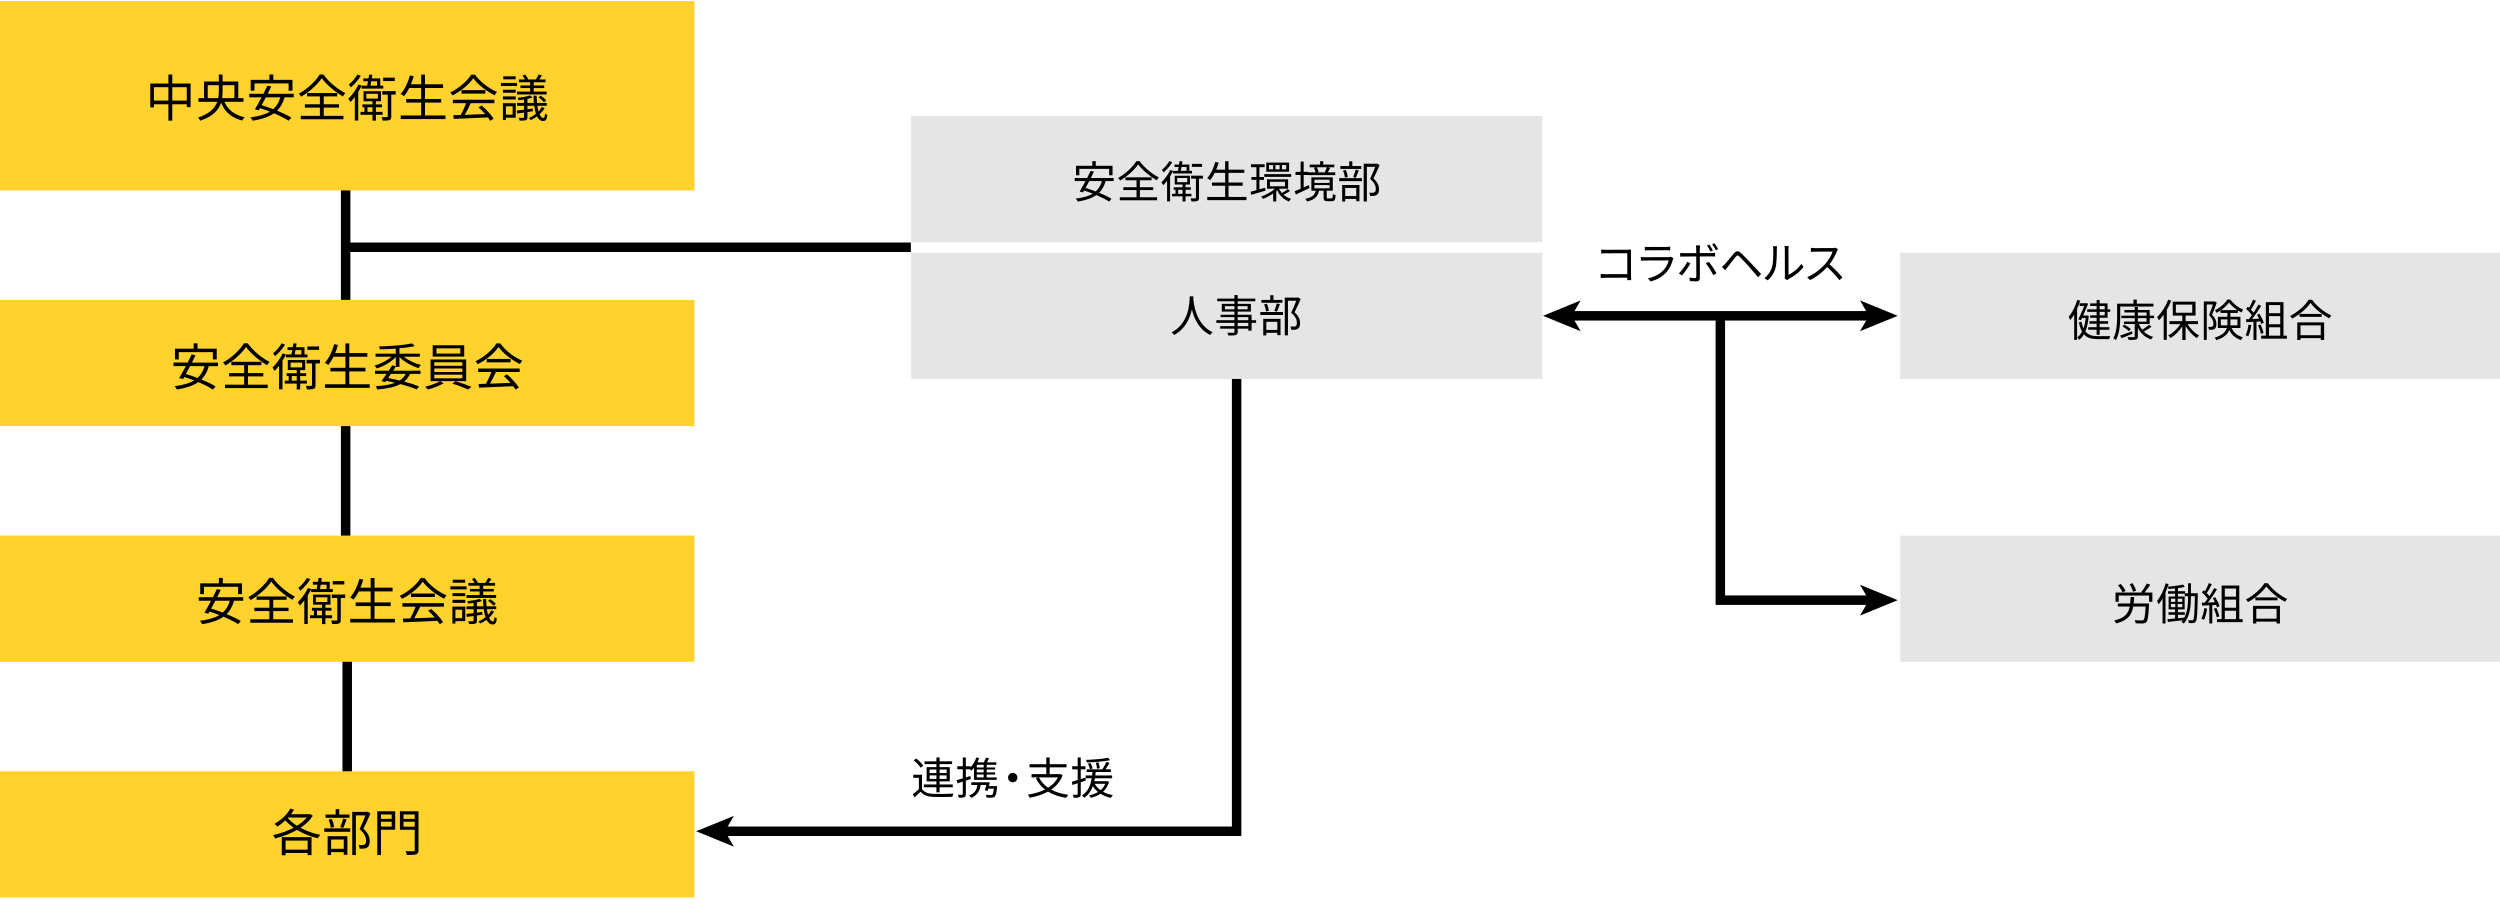 <?xml version="1.0" encoding="utf-8"?>
<!-- Generator: Adobe Illustrator 25.4.1, SVG Export Plug-In . SVG Version: 6.00 Build 0)  -->
<svg version="1.1" xmlns="http://www.w3.org/2000/svg" xmlns:xlink="http://www.w3.org/1999/xlink" x="0px" y="0px" width="792px"
	 height="285.25px" viewBox="0 0 792 285.25" enable-background="new 0 0 792 285.25" xml:space="preserve">
<g id="テックさん">
</g>
<g id="主要素">
	<line fill="none" stroke="#000000" stroke-width="3" stroke-miterlimit="10" x1="109.5" y1="59.542" x2="109.5" y2="97.635"/>
	<line fill="none" stroke="#000000" stroke-width="3" stroke-miterlimit="10" x1="109.5" y1="134.875" x2="109.5" y2="171.835"/>
	<line fill="none" stroke="#000000" stroke-width="3" stroke-miterlimit="10" x1="110" y1="208.542" x2="110" y2="245.501"/>
	<line fill="none" stroke="#000000" stroke-width="3" stroke-miterlimit="10" x1="110.667" y1="78.333" x2="288.562" y2="78.333"/>
	<g>
		<g>
			
				<line fill="none" stroke="#000000" stroke-width="3" stroke-miterlimit="10" x1="497.289" y1="100.05" x2="592.712" y2="100.05"/>
			<g>
				<polygon points="488.816,100.05 500.755,104.928 497.922,100.05 500.755,95.173 				"/>
			</g>
			<g>
				<polygon points="601.185,100.05 589.246,104.928 592.079,100.05 589.246,95.173 				"/>
			</g>
		</g>
	</g>
	<g>
		<g>
			<polyline fill="none" stroke="#000000" stroke-width="3" stroke-miterlimit="10" points="391.764,117.16 391.764,263.344 
				229.022,263.344 			"/>
			<g>
				<polygon points="220.549,263.344 232.488,258.466 229.655,263.344 232.488,268.222 				"/>
			</g>
		</g>
	</g>
	<g>
		<g>
			<polyline fill="none" stroke="#000000" stroke-width="3" stroke-miterlimit="10" points="545,98.961 545,190.135 
				592.712,190.135 			"/>
			<g>
				<polygon points="601.185,190.135 589.246,195.014 592.079,190.135 589.246,185.258 				"/>
			</g>
		</g>
	</g>
	<rect y="0.333" fill="#FFD22E" width="220" height="60"/>
	<g>
		<g>
			<path d="M60.384,26.461v7.488h-1.216v-0.912h-4.592v5.184h-1.232v-5.184h-4.576v0.992H47.6v-7.568h5.744v-2.848h1.232v2.848
				H60.384z M53.344,31.869v-4.24h-4.576v4.24H53.344z M59.168,31.869v-4.24h-4.592v4.24H59.168z"/>
			<path d="M71.104,32.253c1.104,2.544,3.216,4.224,6.384,4.88c-0.256,0.24-0.592,0.736-0.768,1.056
				c-3.344-0.832-5.488-2.72-6.688-5.664c-0.736,2.288-2.512,4.352-6.624,5.712c-0.112-0.272-0.432-0.768-0.656-1.008
				c3.712-1.232,5.36-3.024,6.08-4.976H62.88v-1.168h1.76v-5.248h4.688v-2.224h1.184v2.224h4.976v5.248h1.648v1.168H71.104z
				 M69.136,31.085c0.144-0.784,0.192-1.584,0.192-2.368v-1.728h-3.52v4.096H69.136z M70.512,26.989v1.728
				c0,0.784-0.032,1.584-0.16,2.368h3.904v-4.096H70.512z"/>
			<path d="M90.16,30.829c-0.496,1.792-1.296,3.168-2.368,4.224c1.76,0.72,3.376,1.504,4.496,2.208l-0.864,0.992
				c-1.104-0.752-2.784-1.584-4.64-2.368c-1.696,1.216-3.936,1.92-6.736,2.368c-0.112-0.272-0.48-0.816-0.72-1.072
				c2.56-0.32,4.608-0.864,6.176-1.808c-1.056-0.416-2.128-0.8-3.136-1.104c-0.144,0.24-0.272,0.464-0.4,0.672l-1.216-0.32
				c0.608-1.008,1.376-2.384,2.112-3.792H78.96v-1.12h4.496c0.448-0.912,0.896-1.792,1.264-2.576l1.216,0.272
				c-0.336,0.72-0.736,1.504-1.136,2.304h8.256v1.12H90.16z M80.624,28.717h-1.2v-3.408h5.92v-1.696h1.232v1.696h6.08v3.408h-1.232
				v-2.304h-10.8V28.717z M84.224,30.829c-0.448,0.864-0.912,1.728-1.344,2.496c1.184,0.352,2.448,0.784,3.696,1.248
				c1.056-0.928,1.792-2.144,2.224-3.744H84.224z"/>
			<path d="M102.464,23.597c1.664,2.336,4.448,4.672,6.944,5.904c-0.304,0.304-0.592,0.72-0.784,1.056
				c-2.448-1.424-5.248-3.776-6.688-5.792c-1.28,1.936-3.855,4.304-6.544,5.872c-0.144-0.272-0.479-0.688-0.736-0.944
				c2.736-1.504,5.392-4.032,6.624-6.096H102.464z M102.56,36.701h6.24v1.088H95.28v-1.088h6.064v-2.608h-4.768v-1.056h4.768v-2.496
				h-4.048v-1.072h9.504v1.072h-4.24v2.496h4.848v1.056h-4.848V36.701z"/>
			<path d="M114.576,27.181c-0.32,0.656-0.688,1.312-1.088,1.952v9.056h-1.088v-7.472c-0.448,0.608-0.928,1.168-1.376,1.632
				c-0.128-0.24-0.479-0.8-0.704-1.04c1.2-1.136,2.448-2.832,3.232-4.512l1.024,0.352v-0.016h1.728
				c0.096-0.416,0.192-0.896,0.288-1.392h-1.488v-0.896h1.632c0.08-0.432,0.144-0.848,0.192-1.232l1.024,0.08
				c-0.048,0.368-0.112,0.752-0.176,1.152h2.688v2.288h0.96v0.944h-6.848V27.181z M114.304,24.013
				c-0.784,1.28-2.032,2.72-3.152,3.664c-0.144-0.24-0.464-0.672-0.64-0.896c1.008-0.816,2.128-2.112,2.704-3.168L114.304,24.013z
				 M119.088,36.365v1.856H118v-1.856h-3.792v-0.928h1.248v-1.456H114.8v-0.912h3.2v-0.992h-2.832v-3.184h5.52v3.184h-1.6v0.992
				h1.904v0.912h-1.904v1.456h2.128v0.928H119.088z M116.063,31.229h3.648v-1.504h-3.648V31.229z M118,35.437v-1.456h-1.584v1.456
				H118z M117.616,25.741c-0.08,0.496-0.176,0.976-0.256,1.392h2.096v-1.392H117.616z M125.36,29.965h-1.408v6.864
				c0,0.64-0.096,0.992-0.544,1.184c-0.432,0.192-1.136,0.208-2.176,0.208c-0.048-0.32-0.191-0.816-0.352-1.136
				c0.8,0.016,1.488,0.016,1.696,0.016c0.224-0.016,0.272-0.064,0.272-0.272v-6.864h-1.744v-1.104h4.256V29.965z M125.072,25.677
				h-3.696v-1.072h3.696V25.677z"/>
			<path d="M141.12,36.573v1.152h-14.176v-1.152h6.48v-4.064h-4.752v-1.152h4.752v-3.488h-3.76
				c-0.512,1.008-1.072,1.888-1.664,2.608c-0.24-0.192-0.769-0.544-1.088-0.704c1.312-1.408,2.336-3.616,2.96-5.888l1.2,0.256
				c-0.256,0.88-0.544,1.744-0.896,2.56h3.248v-3.072h1.216v3.072h5.728v1.168h-5.728v3.488h5.136v1.152h-5.136v4.064H141.12z"/>
			<path d="M150.479,23.645c1.68,2.352,4.464,4.432,6.977,5.472c-0.272,0.288-0.561,0.704-0.769,1.056
				c-2.464-1.2-5.264-3.328-6.752-5.392c-1.296,1.92-3.888,4.112-6.608,5.456c-0.128-0.272-0.432-0.704-0.688-0.944
				c2.736-1.312,5.392-3.616,6.624-5.648H150.479z M143.472,31.597h13.152v1.104h-7.504c-0.561,1.184-1.248,2.56-1.889,3.68
				c1.984-0.064,4.24-0.144,6.48-0.24c-0.656-0.752-1.408-1.536-2.112-2.16l1.008-0.544c1.473,1.264,3.024,2.992,3.76,4.176
				l-1.072,0.656c-0.192-0.32-0.432-0.688-0.736-1.072c-3.92,0.192-8.063,0.368-10.8,0.464l-0.16-1.168
				c0.688-0.016,1.488-0.032,2.352-0.064c0.608-1.104,1.296-2.56,1.728-3.728h-4.208V31.597z M153.76,28.557v1.088h-7.568v-1.088
				H153.76z"/>
			<path d="M163.808,27.245h-5.136v-0.976h5.136V27.245z M163.392,37.293h-3.12v0.752h-0.96v-5.36h4.08V37.293z M159.328,28.429
				h4.064v0.944h-4.064V28.429z M159.328,30.541h4.064v0.96h-4.064V30.541z M163.36,25.133h-3.936v-0.96h3.936V25.133z
				 M160.271,33.661v2.672h2.128v-2.672H160.271z M172.512,34.285c-0.4,0.704-0.96,1.36-1.584,1.936
				c0.352,0.768,0.768,1.152,1.216,1.152c0.272,0,0.432-0.336,0.512-1.376c0.192,0.208,0.512,0.352,0.752,0.448
				c-0.176,1.44-0.56,1.888-1.344,1.904c-0.8,0-1.439-0.512-1.936-1.472c-0.624,0.464-1.296,0.864-1.984,1.168
				c-0.128-0.176-0.4-0.464-0.608-0.64c0.784-0.336,1.568-0.8,2.256-1.36c-0.24-0.704-0.432-1.552-0.561-2.528h-2.144v1.088
				c0.56-0.08,1.12-0.16,1.696-0.24l0.032,0.88l-1.728,0.256v1.632c0,0.528-0.128,0.8-0.528,0.944
				c-0.384,0.144-0.992,0.144-1.92,0.144c-0.048-0.24-0.208-0.624-0.336-0.896c0.672,0.016,1.296,0.016,1.472,0.016
				c0.192-0.016,0.24-0.064,0.24-0.224v-1.456l-2.144,0.32l-0.16-0.96c0.656-0.064,1.44-0.16,2.304-0.272v-1.232h-2.24v-0.912h2.24
				v-1.072c-0.592,0.08-1.184,0.16-1.728,0.208c-0.048-0.208-0.16-0.544-0.272-0.752c1.392-0.16,3.056-0.448,3.952-0.768l0.72,0.736
				c-0.464,0.144-1.023,0.272-1.6,0.384v1.264h2.032c-0.064-0.704-0.112-1.488-0.145-2.304H170c0.016,0.848,0.063,1.616,0.128,2.304
				h3.072v0.912h-2.96c0.096,0.688,0.224,1.28,0.368,1.792c0.416-0.448,0.769-0.912,1.024-1.424L172.512,34.285z M167.936,26.061
				h-3.568v-0.88h1.952c-0.192-0.4-0.512-0.848-0.8-1.232l0.848-0.336c0.4,0.448,0.832,1.104,1.008,1.536l-0.08,0.032h2.464
				c0.304-0.464,0.688-1.136,0.88-1.584l1.056,0.32c-0.288,0.448-0.592,0.896-0.864,1.264h2v0.88h-3.76v1.024h3.344v0.816h-3.344
				v1.12h4.096v0.912h-9.376v-0.912h4.144v-1.12h-3.056v-0.816h3.056V26.061z M171.296,30.317c0.656,0.416,1.408,1.04,1.76,1.488
				l-0.72,0.608c-0.353-0.48-1.088-1.136-1.729-1.568L171.296,30.317z"/>
		</g>
	</g>
	<rect x="288.63" y="80.05" fill="#E5E5E5" width="200" height="40"/>
	<g>
		<g>
			<path d="M378.064,93.889c-0.014,0.182-0.014,0.406-0.028,0.644c0.126,1.848,0.882,8.316,6.146,10.724
				c-0.294,0.224-0.616,0.574-0.77,0.854c-3.612-1.708-5.152-5.292-5.824-8.092c-0.616,2.8-2.058,6.174-5.6,8.092
				c-0.182-0.252-0.518-0.588-0.84-0.798c5.67-2.898,5.67-9.576,5.768-11.424H378.064z"/>
			<path d="M397.944,102.276h-1.442v2.478h-1.036v-0.63h-3.36v0.966c0,0.644-0.196,0.882-0.616,1.036
				c-0.435,0.154-1.162,0.168-2.324,0.168c-0.056-0.266-0.224-0.644-0.364-0.882c0.84,0.028,1.68,0.014,1.918,0.014
				c0.266-0.014,0.35-0.098,0.35-0.336v-0.966h-4.522v-0.798h4.522v-1.05h-5.726v-0.826h5.726v-0.98h-4.396v-0.77h4.396v-0.98
				h-4.004v-2.464h4.004v-0.812h-5.46V94.59h5.46v-1.12h1.036v1.12h5.572v0.854h-5.572v0.812h4.172v2.464h-4.172v0.98h4.396v1.75
				h1.442V102.276z M391.07,97.991v-1.008h-3.01v1.008H391.07z M392.106,96.984v1.008h3.136v-1.008H392.106z M392.106,101.449h3.36
				v-0.98h-3.36V101.449z M395.466,102.276h-3.36v1.05h3.36V102.276z"/>
			<path d="M399.26,98.845h7.196v0.952h-7.196V98.845z M406.26,95.92h-6.636v-0.91h2.8v-1.498h0.994v1.498h2.842V95.92z
				 M400.198,101.015h5.474v5.152h-1.008v-0.742h-3.5v0.826h-0.966V101.015z M401.094,98.677c-0.07-0.616-0.322-1.554-0.616-2.268
				l0.868-0.182c0.322,0.686,0.574,1.638,0.645,2.24L401.094,98.677z M401.164,101.94v2.576h3.5v-2.576H401.164z M403.698,98.509
				c0.266-0.644,0.616-1.68,0.784-2.38l0.98,0.238c-0.294,0.812-0.63,1.736-0.924,2.352L403.698,98.509z M412.056,94.73
				c-0.574,1.316-1.288,2.926-1.946,4.2c1.4,1.288,1.75,2.394,1.764,3.388c0,0.854-0.196,1.498-0.686,1.82
				c-0.252,0.168-0.546,0.266-0.91,0.308c-0.35,0.042-0.812,0.042-1.218,0.028c-0.014-0.294-0.111-0.742-0.294-1.036
				c0.435,0.042,0.812,0.042,1.106,0.028c0.21-0.014,0.434-0.056,0.602-0.154c0.294-0.182,0.378-0.602,0.378-1.106
				c0-0.882-0.392-1.918-1.806-3.136c0.574-1.176,1.19-2.688,1.624-3.808h-2.646v10.976h-1.008V94.281h4.116l0.168-0.042
				L412.056,94.73z"/>
		</g>
	</g>
	<rect y="169.667" fill="#FFD22E" width="220" height="40"/>
	<g>
		<g>
			<path d="M74.165,190.312c-0.496,1.793-1.297,3.169-2.369,4.226c1.761,0.72,3.377,1.504,4.498,2.208l-0.864,0.993
				c-1.104-0.752-2.785-1.584-4.642-2.369c-1.697,1.217-3.938,1.921-6.739,2.369c-0.112-0.272-0.48-0.816-0.72-1.072
				c2.561-0.32,4.61-0.865,6.178-1.809c-1.056-0.416-2.129-0.8-3.137-1.104c-0.145,0.24-0.272,0.464-0.4,0.672l-1.217-0.32
				c0.608-1.009,1.377-2.385,2.113-3.794H62.96v-1.12h4.498c0.448-0.913,0.896-1.793,1.265-2.577l1.217,0.272
				c-0.336,0.72-0.736,1.505-1.137,2.305h8.259v1.12H74.165z M64.625,188.199h-1.2v-3.409h5.922v-1.697h1.232v1.697h6.083v3.409
				H75.43v-2.305H64.625V188.199z M68.227,190.312c-0.448,0.865-0.912,1.729-1.345,2.497c1.185,0.353,2.449,0.785,3.697,1.249
				c1.057-0.928,1.793-2.145,2.226-3.746H68.227z"/>
			<path d="M86.468,183.077c1.664,2.337,4.449,4.674,6.946,5.907c-0.304,0.304-0.592,0.72-0.784,1.056
				c-2.449-1.424-5.25-3.777-6.69-5.794c-1.281,1.937-3.858,4.306-6.547,5.875c-0.144-0.272-0.48-0.688-0.736-0.944
				c2.737-1.504,5.395-4.034,6.627-6.099H86.468z M86.563,196.187h6.242v1.088H79.28v-1.088h6.066v-2.609h-4.77v-1.057h4.77v-2.497
				h-4.049v-1.072h9.508v1.072h-4.242v2.497h4.85v1.057h-4.85V196.187z"/>
			<path d="M98.578,186.663c-0.32,0.656-0.688,1.312-1.089,1.953v9.06h-1.088V190.2c-0.448,0.608-0.928,1.168-1.376,1.633
				c-0.128-0.24-0.48-0.8-0.704-1.041c1.2-1.137,2.449-2.833,3.233-4.514l1.024,0.352v-0.016h1.729
				c0.096-0.416,0.192-0.896,0.288-1.393h-1.489v-0.896h1.633c0.08-0.432,0.144-0.848,0.192-1.232l1.024,0.08
				c-0.048,0.368-0.112,0.752-0.176,1.152h2.689v2.289h0.96v0.944h-6.851V186.663z M98.306,183.494
				c-0.784,1.28-2.033,2.721-3.153,3.666c-0.144-0.24-0.464-0.672-0.64-0.896c1.008-0.816,2.129-2.113,2.705-3.169L98.306,183.494z
				 M103.092,195.851v1.856h-1.089v-1.856H98.21v-0.929h1.248v-1.457h-0.656v-0.912h3.201v-0.993H99.17v-3.185h5.522v3.185h-1.601
				v0.993h1.904v0.912h-1.904v1.457h2.129v0.929H103.092z M100.066,190.713h3.649v-1.504h-3.649V190.713z M102.003,194.922v-1.457
				h-1.584v1.457H102.003z M101.619,185.222c-0.08,0.496-0.176,0.977-0.256,1.393h2.097v-1.393H101.619z M109.366,189.448h-1.408
				v6.867c0,0.641-0.097,0.993-0.545,1.185c-0.432,0.192-1.136,0.208-2.177,0.208c-0.048-0.32-0.192-0.816-0.352-1.136
				c0.8,0.016,1.488,0.016,1.696,0.016c0.224-0.016,0.272-0.064,0.272-0.272v-6.867h-1.745v-1.104h4.258V189.448z M109.078,185.158
				h-3.697v-1.072h3.697V185.158z"/>
			<path d="M125.126,196.059v1.152h-14.182v-1.152h6.482v-4.066h-4.754v-1.152h4.754v-3.489h-3.761
				c-0.512,1.008-1.073,1.889-1.665,2.609c-0.24-0.192-0.769-0.544-1.089-0.704c1.312-1.409,2.337-3.618,2.961-5.891l1.201,0.256
				c-0.256,0.88-0.544,1.745-0.896,2.561h3.249v-3.073h1.217v3.073h5.73v1.168h-5.73v3.489h5.138v1.152h-5.138v4.066H125.126z"/>
			<path d="M134.483,183.126c1.681,2.353,4.466,4.434,6.979,5.474c-0.271,0.288-0.56,0.704-0.768,1.056
				c-2.465-1.2-5.266-3.329-6.754-5.394c-1.297,1.921-3.89,4.114-6.611,5.458c-0.128-0.272-0.432-0.705-0.688-0.945
				c2.737-1.312,5.394-3.617,6.626-5.65H134.483z M127.473,191.081h13.157v1.104h-7.507c-0.561,1.185-1.249,2.561-1.889,3.682
				c1.984-0.064,4.241-0.145,6.482-0.24c-0.656-0.752-1.409-1.537-2.113-2.161l1.009-0.544c1.473,1.265,3.025,2.993,3.762,4.178
				l-1.073,0.656c-0.192-0.32-0.432-0.688-0.736-1.073c-3.922,0.192-8.067,0.368-10.805,0.464l-0.16-1.168
				c0.688-0.016,1.489-0.032,2.353-0.064c0.608-1.104,1.296-2.561,1.729-3.729h-4.21V191.081z M137.765,188.04v1.088h-7.571v-1.088
				H137.765z"/>
			<path d="M147.811,186.727h-5.138v-0.976h5.138V186.727z M147.395,196.779h-3.122v0.752h-0.96v-5.362h4.082V196.779z
				 M143.329,187.911h4.066v0.944h-4.066V187.911z M143.329,190.024h4.066v0.96h-4.066V190.024z M147.362,184.614h-3.938v-0.96
				h3.938V184.614z M144.273,193.146v2.673h2.129v-2.673H144.273z M156.518,193.77c-0.4,0.705-0.96,1.361-1.584,1.937
				c0.352,0.768,0.768,1.152,1.216,1.152c0.272,0,0.433-0.336,0.513-1.376c0.192,0.208,0.512,0.352,0.752,0.448
				c-0.176,1.44-0.56,1.889-1.345,1.905c-0.8,0-1.44-0.512-1.937-1.473c-0.624,0.464-1.296,0.864-1.984,1.168
				c-0.128-0.176-0.4-0.464-0.608-0.64c0.784-0.336,1.568-0.801,2.257-1.361c-0.24-0.704-0.433-1.553-0.561-2.529h-2.145v1.088
				c0.56-0.08,1.12-0.16,1.696-0.24l0.032,0.88l-1.729,0.256v1.632c0,0.528-0.128,0.8-0.528,0.944
				c-0.384,0.144-0.992,0.144-1.921,0.144c-0.048-0.24-0.208-0.624-0.336-0.896c0.672,0.016,1.296,0.016,1.473,0.016
				c0.192-0.016,0.24-0.064,0.24-0.224v-1.457l-2.146,0.32l-0.16-0.96c0.656-0.064,1.44-0.16,2.305-0.272v-1.232h-2.241v-0.913
				h2.241v-1.072c-0.593,0.08-1.185,0.16-1.729,0.208c-0.048-0.208-0.16-0.544-0.272-0.752c1.393-0.16,3.057-0.448,3.953-0.768
				l0.721,0.736c-0.464,0.144-1.024,0.272-1.601,0.384v1.265h2.033c-0.064-0.704-0.112-1.489-0.144-2.305h1.024
				c0.016,0.848,0.064,1.617,0.128,2.305h3.073v0.913h-2.961c0.096,0.688,0.224,1.28,0.368,1.792
				c0.416-0.448,0.768-0.912,1.024-1.424L156.518,193.77z M151.94,185.543h-3.569v-0.88h1.953c-0.192-0.4-0.512-0.849-0.8-1.233
				l0.848-0.336c0.4,0.448,0.833,1.104,1.009,1.537l-0.08,0.032h2.465c0.304-0.464,0.688-1.137,0.88-1.585l1.056,0.32
				c-0.288,0.448-0.592,0.896-0.864,1.265h2.001v0.88h-3.762v1.024h3.346v0.816h-3.346v1.121h4.098v0.913h-9.379v-0.913h4.146
				v-1.121h-3.057v-0.816h3.057V185.543z M155.301,189.8c0.657,0.417,1.409,1.041,1.761,1.489l-0.72,0.608
				c-0.352-0.48-1.088-1.137-1.729-1.569L155.301,189.8z"/>
		</g>
	</g>
	<rect y="244.333" fill="#FFD22E" width="220" height="40"/>
	<g>
		<g>
			<path d="M99.093,258.441c-0.928,1.473-2.305,2.737-3.89,3.81c1.857,1.009,4.034,1.793,6.243,2.225
				c-0.272,0.272-0.592,0.769-0.769,1.089c-2.321-0.528-4.594-1.44-6.578-2.642c-2.209,1.249-4.69,2.161-6.995,2.705
				c-0.096-0.319-0.368-0.816-0.576-1.072c2.113-0.448,4.434-1.248,6.499-2.337c-0.993-0.704-1.889-1.473-2.625-2.321
				c-0.816,0.769-1.681,1.441-2.545,1.97c-0.191-0.225-0.64-0.673-0.912-0.881c2.001-1.089,3.938-2.881,5.058-4.85l1.136,0.399
				c-0.288,0.48-0.608,0.961-0.96,1.409h5.89l0.208-0.064L99.093,258.441z M89.281,265.196h9.412v5.714h-1.232v-0.688h-6.995v0.736
				h-1.185V265.196z M90.466,266.3v2.849h6.995V266.3H90.466z M91.154,259.145c0.768,0.896,1.776,1.729,2.929,2.449
				c1.217-0.752,2.305-1.633,3.105-2.593h-5.906L91.154,259.145z"/>
			<path d="M102.72,262.426h8.227v1.089h-8.227V262.426z M110.724,259.082h-7.587v-1.041h3.201v-1.713h1.136v1.713h3.25V259.082z
				 M103.793,264.908h6.258v5.89h-1.153v-0.848h-4.001v0.944h-1.104V264.908z M104.817,262.235c-0.08-0.705-0.368-1.777-0.705-2.594
				l0.993-0.208c0.368,0.784,0.656,1.873,0.736,2.562L104.817,262.235z M104.897,265.965v2.944h4.001v-2.944H104.897z
				 M107.794,262.043c0.304-0.736,0.704-1.921,0.896-2.722l1.121,0.272c-0.336,0.929-0.721,1.984-1.057,2.689L107.794,262.043z
				 M117.35,257.72c-0.656,1.505-1.472,3.346-2.225,4.803c1.601,1.472,2.001,2.736,2.017,3.873c0,0.977-0.224,1.713-0.784,2.081
				c-0.289,0.192-0.625,0.304-1.041,0.352c-0.4,0.049-0.929,0.049-1.393,0.032c-0.016-0.336-0.128-0.848-0.336-1.185
				c0.496,0.048,0.928,0.048,1.265,0.032c0.24-0.016,0.496-0.063,0.688-0.176c0.336-0.208,0.432-0.688,0.432-1.265
				c0-1.009-0.448-2.193-2.064-3.586c0.656-1.344,1.36-3.073,1.856-4.354h-3.025v12.549h-1.152v-13.669h4.706l0.192-0.048
				L117.35,257.72z"/>
			<path d="M125.203,262.859h-4.514v8.019h-1.169v-13.861h5.683V262.859z M120.689,258.025v1.393h3.393v-1.393H120.689z
				 M124.083,261.867v-1.537h-3.393v1.537H124.083z M132.582,269.246c0,0.816-0.208,1.2-0.736,1.393
				c-0.561,0.191-1.505,0.224-2.945,0.224c-0.064-0.336-0.256-0.896-0.432-1.232c1.088,0.064,2.177,0.048,2.513,0.032
				c0.288-0.017,0.4-0.097,0.4-0.416v-6.371h-4.69v-5.858h5.891V269.246z M127.828,258.025v1.393h3.553v-1.393H127.828z
				 M131.381,261.882v-1.553h-3.553v1.553H131.381z"/>
		</g>
	</g>
	<rect y="95" fill="#FFD22E" width="220" height="40"/>
	<g>
		<g>
			<path d="M66.165,115.981c-0.496,1.793-1.296,3.169-2.369,4.226c1.761,0.72,3.377,1.504,4.498,2.208l-0.864,0.993
				c-1.104-0.752-2.785-1.584-4.642-2.369c-1.696,1.217-3.938,1.921-6.738,2.369c-0.112-0.272-0.48-0.816-0.721-1.072
				c2.562-0.32,4.61-0.865,6.179-1.809c-1.057-0.416-2.129-0.8-3.137-1.104c-0.144,0.24-0.272,0.464-0.4,0.672l-1.216-0.32
				c0.608-1.009,1.376-2.385,2.113-3.794H54.96v-1.12h4.498c0.448-0.913,0.896-1.793,1.265-2.577l1.216,0.272
				c-0.336,0.72-0.736,1.505-1.136,2.305h8.259v1.12H66.165z M56.625,113.869h-1.201v-3.409h5.922v-1.697h1.232v1.697h6.083v3.409
				h-1.232v-2.305H56.625V113.869z M60.227,115.981c-0.448,0.865-0.913,1.729-1.345,2.497c1.185,0.353,2.449,0.785,3.697,1.249
				c1.057-0.928,1.793-2.145,2.225-3.746H60.227z"/>
			<path d="M78.467,108.746c1.665,2.337,4.45,4.674,6.947,5.907c-0.304,0.304-0.592,0.72-0.784,1.056
				c-2.449-1.424-5.25-3.777-6.691-5.794c-1.281,1.937-3.858,4.306-6.546,5.875c-0.145-0.272-0.48-0.688-0.736-0.944
				c2.737-1.504,5.394-4.034,6.626-6.099H78.467z M78.563,121.856h6.242v1.088H71.28v-1.088h6.066v-2.609h-4.77v-1.057h4.77v-2.497
				h-4.05v-1.072h9.508v1.072h-4.241v2.497h4.85v1.057h-4.85V121.856z"/>
			<path d="M90.578,112.332c-0.32,0.656-0.688,1.312-1.088,1.953v9.06H88.4v-7.475c-0.448,0.608-0.928,1.168-1.376,1.633
				c-0.128-0.24-0.48-0.8-0.705-1.041c1.201-1.137,2.449-2.833,3.233-4.514l1.024,0.352v-0.016h1.729
				c0.096-0.416,0.191-0.896,0.288-1.393h-1.489v-0.896h1.633c0.08-0.432,0.145-0.848,0.192-1.232l1.024,0.08
				c-0.048,0.368-0.112,0.752-0.176,1.152h2.689v2.289h0.961v0.944h-6.851V112.332z M90.306,109.163
				c-0.784,1.28-2.033,2.721-3.153,3.666c-0.145-0.24-0.464-0.672-0.641-0.896c1.009-0.816,2.129-2.113,2.705-3.169L90.306,109.163z
				 M95.091,121.52v1.856h-1.088v-1.856h-3.793v-0.929h1.249v-1.457h-0.656v-0.912h3.201v-0.993H91.17v-3.185h5.522v3.185h-1.601
				v0.993h1.905v0.912h-1.905v1.457h2.129v0.929H95.091z M92.066,116.382h3.649v-1.504h-3.649V116.382z M94.003,120.591v-1.457
				h-1.584v1.457H94.003z M93.619,110.892c-0.08,0.496-0.176,0.977-0.256,1.393h2.097v-1.393H93.619z M101.366,115.117h-1.409v6.867
				c0,0.641-0.096,0.993-0.544,1.185c-0.432,0.192-1.137,0.208-2.177,0.208c-0.048-0.32-0.192-0.816-0.352-1.136
				c0.8,0.016,1.489,0.016,1.697,0.016c0.224-0.016,0.272-0.064,0.272-0.272v-6.867h-1.745v-1.104h4.258V115.117z M101.078,110.828
				H97.38v-1.072h3.698V110.828z"/>
			<path d="M117.126,121.728v1.152h-14.182v-1.152h6.482v-4.066h-4.754v-1.152h4.754v-3.489h-3.762
				c-0.512,1.008-1.072,1.889-1.665,2.609c-0.24-0.192-0.768-0.544-1.088-0.704c1.312-1.409,2.337-3.618,2.961-5.891l1.201,0.256
				c-0.256,0.88-0.544,1.745-0.896,2.561h3.249v-3.073h1.217v3.073h5.73v1.168h-5.73v3.489h5.138v1.152h-5.138v4.066H117.126z"/>
			<path d="M125.395,116.125c-0.256,0.417-0.544,0.849-0.848,1.297h8.675v1.024h-3.329c-0.448,0.992-1.057,1.792-1.856,2.449
				c1.824,0.496,3.473,1.009,4.706,1.505l-0.72,0.976c-1.345-0.56-3.153-1.152-5.17-1.696c-1.777,0.96-4.194,1.457-7.363,1.712
				c-0.08-0.336-0.256-0.784-0.464-1.056c2.561-0.144,4.594-0.464,6.146-1.073c-0.929-0.224-1.889-0.432-2.865-0.624l-0.336,0.448
				l-1.104-0.384c0.464-0.625,1.04-1.425,1.616-2.257H118.8v-1.024h4.37c0.4-0.592,0.769-1.168,1.088-1.697l1.136,0.304v-2.929
				c-1.488,1.584-3.89,2.961-6.05,3.633c-0.144-0.288-0.48-0.704-0.72-0.928c1.905-0.512,4.002-1.569,5.426-2.785h-5.074v-0.977
				h6.418v-1.601c-1.696,0.128-3.457,0.208-5.058,0.24c-0.016-0.256-0.16-0.688-0.256-0.928c3.649-0.096,8.099-0.433,10.452-0.96
				l0.88,0.848c-1.328,0.304-3.041,0.528-4.866,0.704v1.697h6.467v0.977h-5.074c1.409,1.152,3.506,2.129,5.41,2.609
				c-0.256,0.256-0.608,0.688-0.752,0.993c-2.161-0.656-4.546-1.985-6.051-3.521v3.121h-1.152V116.125z M123.858,118.447
				c-0.305,0.448-0.608,0.896-0.913,1.312c1.232,0.224,2.481,0.496,3.666,0.784c0.848-0.544,1.488-1.232,1.953-2.097H123.858z"/>
			<path d="M139.458,120.735l1.072,0.688c-1.28,0.784-3.345,1.553-4.978,1.969c-0.208-0.24-0.593-0.64-0.881-0.88
				c1.665-0.384,3.729-1.121,4.722-1.777H136.4v-6.851h11.285v6.851H139.458z M147.061,112.973h-9.988v-3.585h9.988V112.973z
				 M137.585,115.886h8.884v-1.121h-8.884V115.886z M137.585,117.854h8.884v-1.121h-8.884V117.854z M137.585,119.855h8.884v-1.153
				h-8.884V119.855z M145.829,110.347h-7.571v1.665h7.571V110.347z M144.324,120.767c1.648,0.48,3.777,1.265,5.025,1.777
				l-1.024,0.864c-1.2-0.56-3.345-1.376-5.025-1.873L144.324,120.767z"/>
			<path d="M158.483,108.795c1.681,2.353,4.466,4.434,6.979,5.474c-0.272,0.288-0.56,0.704-0.769,1.056
				c-2.465-1.2-5.266-3.329-6.754-5.394c-1.296,1.921-3.89,4.114-6.611,5.458c-0.128-0.272-0.432-0.705-0.688-0.945
				c2.737-1.312,5.394-3.617,6.626-5.65H158.483z M151.473,116.75h13.157v1.104h-7.507c-0.56,1.185-1.249,2.561-1.889,3.682
				c1.985-0.064,4.242-0.145,6.483-0.24c-0.656-0.752-1.409-1.537-2.113-2.161l1.009-0.544c1.473,1.265,3.025,2.993,3.761,4.178
				l-1.073,0.656c-0.191-0.32-0.432-0.688-0.736-1.073c-3.921,0.192-8.067,0.368-10.804,0.464l-0.16-1.168
				c0.688-0.016,1.488-0.032,2.353-0.064c0.608-1.104,1.297-2.561,1.729-3.729h-4.209V116.75z M161.765,113.709v1.088h-7.571v-1.088
				H161.765z"/>
		</g>
	</g>
	<rect x="288.63" y="36.759" fill="#E5E5E5" width="200" height="40"/>
	<g>
		<g>
			<path d="M350.27,57.365c-0.434,1.568-1.134,2.772-2.072,3.696c1.54,0.63,2.954,1.316,3.934,1.932l-0.756,0.868
				c-0.966-0.658-2.436-1.386-4.06-2.072c-1.484,1.064-3.444,1.68-5.894,2.072c-0.098-0.238-0.42-0.714-0.63-0.938
				c2.24-0.28,4.032-0.756,5.404-1.582c-0.924-0.364-1.862-0.7-2.744-0.966c-0.126,0.21-0.238,0.406-0.35,0.588l-1.064-0.28
				c0.532-0.882,1.204-2.086,1.849-3.318h-3.416v-0.98h3.934c0.392-0.798,0.784-1.568,1.106-2.254l1.064,0.238
				c-0.294,0.63-0.644,1.316-0.994,2.016h7.225v0.98H350.27z M341.925,55.517h-1.05v-2.982h5.18v-1.484h1.078v1.484h5.32v2.982
				h-1.078V53.5h-9.45V55.517z M345.075,57.365c-0.392,0.756-0.798,1.512-1.176,2.184c1.036,0.308,2.142,0.686,3.234,1.092
				c0.924-0.812,1.568-1.876,1.946-3.276H345.075z"/>
			<path d="M361.035,51.037c1.456,2.044,3.893,4.088,6.076,5.166c-0.266,0.266-0.518,0.63-0.686,0.924
				c-2.142-1.246-4.592-3.304-5.852-5.068c-1.12,1.694-3.374,3.766-5.726,5.138c-0.126-0.238-0.42-0.602-0.645-0.826
				c2.395-1.316,4.718-3.528,5.796-5.334H361.035z M361.119,62.502h5.46v0.952h-11.83v-0.952h5.306v-2.282h-4.172v-0.924h4.172
				v-2.184h-3.542v-0.938h8.315v0.938h-3.71v2.184h4.242v0.924h-4.242V62.502z"/>
			<path d="M371.633,54.172c-0.28,0.574-0.602,1.148-0.952,1.708v7.924h-0.952v-6.538c-0.392,0.532-0.812,1.022-1.204,1.428
				c-0.112-0.21-0.42-0.7-0.616-0.91c1.05-0.994,2.143-2.478,2.828-3.948l0.896,0.308V54.13h1.512
				c0.084-0.364,0.168-0.784,0.252-1.218h-1.302v-0.784h1.428c0.07-0.378,0.126-0.742,0.168-1.078l0.896,0.07
				c-0.042,0.322-0.098,0.658-0.154,1.008h2.352v2.002h0.84v0.826h-5.992V54.172z M371.396,51.4c-0.686,1.12-1.778,2.38-2.758,3.206
				c-0.126-0.21-0.406-0.588-0.561-0.784c0.882-0.714,1.862-1.848,2.366-2.772L371.396,51.4z M375.581,62.208v1.624h-0.952v-1.624
				h-3.318v-0.812h1.092v-1.274h-0.574v-0.798h2.8v-0.868h-2.478V55.67h4.83v2.786h-1.4v0.868h1.666v0.798h-1.666v1.274h1.862v0.812
				H375.581z M372.936,57.714h3.192v-1.316h-3.192V57.714z M374.629,61.396v-1.274h-1.386v1.274H374.629z M374.293,52.913
				c-0.07,0.434-0.154,0.854-0.224,1.218h1.834v-1.218H374.293z M381.069,56.608h-1.232v6.006c0,0.56-0.084,0.868-0.476,1.036
				c-0.378,0.168-0.994,0.182-1.904,0.182c-0.042-0.28-0.168-0.714-0.308-0.994c0.7,0.014,1.302,0.014,1.484,0.014
				c0.196-0.014,0.238-0.056,0.238-0.238v-6.006h-1.525v-0.966h3.724V56.608z M380.817,52.856h-3.234v-0.938h3.234V52.856z"/>
			<path d="M394.859,62.391v1.008h-12.404v-1.008h5.67v-3.556h-4.158v-1.008h4.158v-3.052h-3.29
				c-0.448,0.882-0.938,1.652-1.456,2.282c-0.21-0.168-0.672-0.476-0.952-0.616c1.147-1.232,2.044-3.164,2.59-5.152l1.05,0.224
				c-0.224,0.77-0.476,1.526-0.784,2.24h2.842v-2.688h1.064v2.688h5.012v1.022h-5.012v3.052h4.494v1.008h-4.494v3.556H394.859z"/>
			<path d="M400.907,60.389c-1.568,0.49-3.234,0.98-4.508,1.344l-0.252-0.98c0.532-0.126,1.19-0.308,1.89-0.504v-3.276h-1.582v-0.91
				h1.582v-3.094h-1.735v-0.938h4.34v0.938h-1.666v3.094h1.456v0.91h-1.456v3.01l1.82-0.518L400.907,60.389z M408.691,60.473
				c-0.616,0.448-1.428,0.91-2.058,1.218c0.672,0.588,1.484,1.064,2.394,1.316c-0.238,0.21-0.532,0.588-0.672,0.826
				c-1.694-0.616-3.01-1.918-3.78-3.556c-0.084,0.07-0.168,0.154-0.252,0.224v3.332h-0.994v-2.548
				c-1.021,0.714-2.17,1.33-3.191,1.722c-0.141-0.224-0.42-0.56-0.616-0.742c1.498-0.49,3.22-1.442,4.382-2.464h-2.52v-2.996h6.692
				v2.996h-2.855c0.224,0.49,0.532,0.938,0.896,1.358c0.602-0.336,1.386-0.882,1.834-1.232L408.691,60.473z M409.056,55.166v0.868
				h-8.54v-0.868H409.056z M408.383,54.396h-7.224v-2.884h7.224V54.396z M403.315,52.283h-1.288v1.358h1.288V52.283z
				 M402.308,59.002h4.788v-1.414h-4.788V59.002z M405.388,52.283h-1.33v1.358h1.33V52.283z M407.487,52.283h-1.358v1.358h1.358
				V52.283z"/>
			<path d="M414.852,59.562l-4.326,2.058l-0.378-1.036c0.532-0.196,1.176-0.476,1.89-0.784v-4.368h-1.624v-0.98h1.624v-3.248h0.966
				v3.248h1.47v0.154h2.324c-0.098-0.42-0.322-1.008-0.546-1.442l0.658-0.168h-2.002v-0.854h3.29v-1.064h1.008v1.064h3.486v0.854
				h-2.058l0.77,0.182c-0.266,0.504-0.518,1.036-0.756,1.428h2.366v0.868h-8.568v-0.042h-1.442v3.934
				c0.532-0.238,1.078-0.49,1.624-0.742L414.852,59.562z M421.823,62.852c0.322,0,0.392-0.168,0.42-1.4
				c0.21,0.154,0.616,0.308,0.882,0.364c-0.098,1.554-0.364,1.918-1.19,1.918h-1.358c-1.021,0-1.26-0.266-1.26-1.232v-2.1h-1.456
				c-0.35,1.722-1.246,2.828-3.766,3.444c-0.112-0.252-0.393-0.686-0.588-0.868c2.268-0.462,3.024-1.274,3.332-2.576h-1.4v-4.214
				h6.79v4.214h-1.918v2.086c0,0.308,0.056,0.364,0.392,0.364H421.823z M416.419,57.953h4.788v-1.036h-4.788V57.953z
				 M416.419,59.674h4.788v-1.036h-4.788V59.674z M417.147,52.997c0.28,0.462,0.504,1.05,0.602,1.456l-0.574,0.154h2.968
				l-0.434-0.112c0.21-0.406,0.504-1.05,0.672-1.498H417.147z"/>
			<path d="M424.259,56.44h7.196v0.952h-7.196V56.44z M431.259,53.515h-6.636v-0.91h2.8v-1.498h0.994v1.498h2.842V53.515z
				 M425.197,58.61h5.474v5.152h-1.008V63.02h-3.5v0.826h-0.966V58.61z M426.094,56.272c-0.07-0.616-0.322-1.554-0.616-2.268
				l0.868-0.182c0.322,0.686,0.574,1.638,0.644,2.24L426.094,56.272z M426.163,59.535v2.576h3.5v-2.576H426.163z M428.697,56.104
				c0.266-0.644,0.616-1.68,0.784-2.38l0.98,0.238c-0.294,0.812-0.63,1.736-0.924,2.352L428.697,56.104z M437.056,52.325
				c-0.574,1.316-1.288,2.926-1.946,4.2c1.4,1.288,1.75,2.394,1.764,3.388c0,0.854-0.195,1.498-0.686,1.82
				c-0.252,0.168-0.546,0.266-0.91,0.308c-0.35,0.042-0.812,0.042-1.218,0.028c-0.014-0.294-0.112-0.742-0.294-1.036
				c0.434,0.042,0.812,0.042,1.105,0.028c0.21-0.014,0.435-0.056,0.603-0.154c0.294-0.182,0.378-0.602,0.378-1.106
				c0-0.882-0.392-1.918-1.806-3.136c0.574-1.176,1.19-2.688,1.624-3.808h-2.646v10.976h-1.008V51.876h4.116l0.168-0.042
				L437.056,52.325z"/>
		</g>
	</g>
	<rect x="602" y="80.05" fill="#E5E5E5" width="190" height="40"/>
	<g>
		<g>
			<path d="M659.004,95.244c-0.266,0.882-0.602,1.75-0.979,2.59v9.828h-0.924V99.64c-0.393,0.658-0.798,1.26-1.232,1.764
				c-0.098-0.224-0.364-0.784-0.518-1.036c1.134-1.316,2.142-3.318,2.729-5.376L659.004,95.244z M661.72,100.046
				c-0.168,2.044-0.532,3.668-1.078,4.942c0.924,1.176,2.268,1.512,4.046,1.512c0.434,0,3.262,0,3.85-0.014
				c-0.14,0.238-0.308,0.672-0.35,0.952h-3.542c-1.974,0-3.416-0.35-4.466-1.54c-0.406,0.714-0.91,1.288-1.484,1.736
				c-0.14-0.21-0.406-0.56-0.616-0.756c0.588-0.42,1.092-1.036,1.512-1.834c-0.42-0.728-0.756-1.68-1.008-2.898l0.812-0.252
				c0.168,0.84,0.378,1.54,0.644,2.114c0.35-0.924,0.588-2.016,0.729-3.248h-1.19l-0.308,0.658l-0.868-0.21
				c0.63-1.302,1.386-3.052,1.876-4.27h-1.47V96.07h1.903l0.168-0.056l0.658,0.196c-0.42,1.036-1.008,2.436-1.596,3.752h1.064
				l0.154-0.028L661.72,100.046z M664.212,96.938h-2.044v-0.812h2.044V95.02h0.952v1.106h2.506v1.862h0.84V98.8h-0.84v1.89h-2.506
				v1.064h2.674v0.812h-2.674v1.092h3.08v0.798h-3.08v1.61h-0.952v-1.61h-2.674v-0.798h2.674v-1.092h-2.268v-0.812h2.268v-1.064
				h-2.044v-0.798h2.044V98.8h-2.981v-0.812h2.981V96.938z M665.164,96.938v1.05h1.61v-1.05H665.164z M666.774,98.8h-1.61v1.092
				h1.61V98.8z"/>
			<path d="M671.688,100.298c0,2.184-0.168,5.334-1.358,7.448c-0.168-0.182-0.602-0.462-0.84-0.56
				c1.106-2.002,1.218-4.844,1.218-6.888v-4.102h5.166v-1.274h1.064v1.274h5.292v0.924h-10.542V100.298z M675.594,105.716
				c-1.204,0.504-2.464,1.036-3.458,1.428l-0.49-0.84c0.952-0.308,2.38-0.826,3.766-1.358L675.594,105.716z M677.61,102.65
				c0.266,0.658,0.602,1.26,1.036,1.792c0.756-0.448,1.652-1.078,2.198-1.554l0.784,0.616c-0.742,0.546-1.666,1.106-2.45,1.526
				c0.784,0.784,1.778,1.358,2.94,1.694c-0.224,0.182-0.504,0.56-0.644,0.812c-1.891-0.63-3.305-1.918-4.2-3.64v2.604
				c0,0.644-0.168,0.91-0.602,1.05c-0.434,0.14-1.176,0.154-2.338,0.154c-0.056-0.238-0.182-0.644-0.322-0.896
				c0.868,0.028,1.694,0.014,1.946,0c0.252,0,0.322-0.07,0.322-0.308v-3.85h-3.374v-0.756h3.374v-1.106h-4.242v-0.784h4.242v-1.022
				h-3.276v-0.77h3.276v-0.98h0.994v0.98h3.738v1.792h1.386v0.784h-1.386v1.862H677.61z M672.977,102.818
				c0.714,0.406,1.609,1.022,2.072,1.442l-0.63,0.63c-0.434-0.434-1.315-1.078-2.03-1.498L672.977,102.818z M677.274,100.004h2.758
				v-1.022h-2.758V100.004z M677.274,101.894h2.758v-1.106h-2.758V101.894z"/>
			<path d="M687.872,95.244c-0.406,1.008-0.882,2.002-1.428,2.912v9.506h-0.994v-7.98c-0.476,0.672-0.994,1.274-1.498,1.792
				c-0.112-0.224-0.406-0.77-0.588-1.008c1.386-1.33,2.73-3.402,3.528-5.516L687.872,95.244z M692.996,102.678
				c0.924,1.47,2.338,2.884,3.682,3.612c-0.224,0.182-0.56,0.56-0.742,0.826c-1.246-0.812-2.59-2.268-3.542-3.794v4.382h-1.036
				v-4.34c-0.98,1.54-2.38,2.94-3.738,3.724c-0.182-0.252-0.49-0.63-0.728-0.826c1.441-0.714,2.926-2.1,3.864-3.584h-3.458v-0.952
				h4.06V99.99h-3.024v-4.424h7.21v4.424h-3.149v1.736h3.92v0.952H692.996z M689.314,99.066h5.194v-2.562h-5.194V99.066z"/>
			<path d="M702.278,95.888c-0.434,1.162-0.994,2.646-1.498,3.822c1.078,1.092,1.372,2.044,1.386,2.898
				c0,0.756-0.182,1.316-0.588,1.582c-0.21,0.154-0.476,0.238-0.756,0.266c-0.308,0.028-0.672,0.042-1.036,0.014
				c-0.014-0.266-0.112-0.658-0.252-0.924c0.336,0.028,0.672,0.028,0.882,0.014c0.182,0,0.364-0.042,0.49-0.126
				c0.224-0.14,0.308-0.518,0.308-0.938c-0.014-0.742-0.322-1.624-1.386-2.66c0.434-1.05,0.882-2.394,1.204-3.374h-1.932v11.228
				h-0.924V95.51h3.262l0.154-0.042L702.278,95.888z M706.968,103.91c0.798,1.722,1.932,2.408,3.584,2.968
				c-0.238,0.224-0.49,0.588-0.602,0.882c-1.666-0.63-2.856-1.456-3.71-3.234c-0.49,1.274-1.624,2.45-4.088,3.234
				c-0.098-0.224-0.392-0.616-0.56-0.784c2.534-0.784,3.514-1.876,3.864-3.066h-2.828v-3.556h3.024v-1.218h-2.198V98.38
				c-0.392,0.266-0.812,0.518-1.232,0.728c-0.112-0.252-0.336-0.616-0.518-0.84c1.596-0.742,3.15-2.1,3.906-3.346h0.952
				c1.008,1.344,2.604,2.576,4.074,3.192c-0.182,0.224-0.406,0.602-0.546,0.896c-0.378-0.182-0.77-0.406-1.148-0.658v0.784h-2.352
				v1.218h3.178v3.556H706.968z M705.624,103.07c0.014-0.224,0.028-0.462,0.028-0.686v-1.19h-2.1v1.876H705.624z M708.802,98.254
				c-1.036-0.7-2.016-1.568-2.674-2.422c-0.56,0.812-1.456,1.694-2.492,2.422H708.802z M706.59,101.194v1.218
				c0,0.224-0.014,0.434-0.028,0.658h2.254v-1.876H706.59z"/>
			<path d="M713.212,103.014c-0.195,1.316-0.532,2.66-0.994,3.556c-0.168-0.126-0.588-0.322-0.812-0.392
				c0.462-0.854,0.756-2.1,0.91-3.332L713.212,103.014z M714.851,101.901v5.817h-0.938v-5.768l-2.282,0.112l-0.084-0.938
				c0.28,0,0.603-0.014,0.924-0.028c0.308-0.364,0.63-0.784,0.938-1.246c-0.434-0.63-1.176-1.414-1.834-2.002l0.532-0.686
				c0.14,0.112,0.28,0.238,0.42,0.364c0.462-0.784,0.952-1.834,1.246-2.604l0.924,0.35c-0.476,0.938-1.064,2.058-1.596,2.814
				c0.336,0.336,0.63,0.672,0.854,0.966c0.574-0.882,1.106-1.792,1.498-2.548l0.896,0.392c-0.812,1.316-1.932,2.968-2.898,4.173
				c0.7-0.028,1.47-0.071,2.24-0.099c-0.21-0.434-0.448-0.868-0.687-1.246l0.771-0.336c0.574,0.896,1.19,2.09,1.386,2.846
				l-0.826,0.389c-0.056-0.236-0.14-0.5-0.266-0.792L714.851,101.901z M716.138,102.79c0.406,0.854,0.812,1.96,0.938,2.688
				l-0.826,0.28c-0.126-0.728-0.518-1.848-0.896-2.716L716.138,102.79z M724.482,106.346v0.952h-8.148v-0.952h1.484v-10.64h5.586
				v10.64H724.482z M718.826,96.644v2.576h3.556v-2.576H718.826z M722.382,100.158h-3.556v2.576h3.556V100.158z M718.826,106.346
				h3.556v-2.674h-3.556V106.346z"/>
			<path d="M732.435,94.95c1.483,2.058,3.948,4.004,6.146,4.998c-0.252,0.238-0.504,0.602-0.686,0.896
				c-2.17-1.134-4.62-3.094-5.922-4.886c-1.148,1.708-3.416,3.696-5.81,4.97c-0.126-0.238-0.406-0.602-0.644-0.826
				c2.436-1.232,4.773-3.36,5.866-5.152H732.435z M727.772,102.132h8.512v5.572h-1.064v-0.574h-6.426v0.574h-1.021V102.132z
				 M735.514,99.458v0.924H728.5v-0.924H735.514z M728.794,103.07v3.122h6.426v-3.122H728.794z"/>
		</g>
	</g>
	<rect x="602" y="169.667" fill="#E5E5E5" width="190" height="40"/>
	<g>
		<g>
			<path d="M680.816,191.178c0,0,0,0.322-0.014,0.476c-0.182,3.556-0.378,4.928-0.826,5.404c-0.28,0.322-0.602,0.406-1.092,0.448
				c-0.476,0.028-1.372,0.014-2.296-0.042c-0.028-0.294-0.154-0.728-0.35-1.008c0.952,0.084,1.904,0.098,2.226,0.098
				c0.308,0,0.476-0.014,0.616-0.154c0.308-0.308,0.504-1.442,0.644-4.242h-3.92c-0.462,2.646-1.693,4.41-5.418,5.348
				c-0.112-0.28-0.378-0.714-0.602-0.924c3.346-0.784,4.479-2.212,4.914-4.424h-3.767v-0.98h3.92
				c0.056-0.63,0.098-1.302,0.126-2.044h1.12c-0.027,0.728-0.084,1.414-0.153,2.044H680.816z M681.866,187.706v2.954h-1.036v-2.002
				h-9.618v2.002h-1.008v-2.954h8.47l-0.308-0.126c0.588-0.742,1.344-1.904,1.75-2.73l1.105,0.378
				c-0.56,0.854-1.246,1.792-1.819,2.478H681.866z M672.444,187.692c-0.252-0.63-0.868-1.596-1.456-2.282l0.882-0.42
				c0.602,0.686,1.246,1.596,1.512,2.212L672.444,187.692z M675.734,187.482c-0.126-0.644-0.588-1.666-1.036-2.436l0.91-0.294
				c0.476,0.742,0.938,1.736,1.106,2.38L675.734,187.482z"/>
			<path d="M696.272,187.944c0,0-0.014,0.364-0.014,0.49c-0.126,5.992-0.224,7.896-0.616,8.456c-0.224,0.35-0.462,0.448-0.826,0.49
				c-0.35,0.042-0.882,0.042-1.4,0c-0.014-0.252-0.098-0.658-0.252-0.91c0.546,0.042,1.022,0.056,1.26,0.056
				c0.182,0,0.308-0.028,0.42-0.224c0.267-0.392,0.393-2.212,0.504-7.434h-1.26v0.392c0,2.688-0.266,5.964-2.24,8.302
				c-0.153-0.168-0.518-0.42-0.77-0.546c0.14-0.168,0.28-0.336,0.406-0.518c-1.694,0.21-3.388,0.392-4.69,0.546l-0.168-0.882
				l2.436-0.224v-1.176h-2.086v-0.812h2.086v-0.896h-2.044v-4.074h2.044v-0.882h-2.226v-0.812h2.226v-0.854
				c-0.7,0.07-1.4,0.126-2.058,0.168c-0.042-0.224-0.14-0.532-0.252-0.742c-0.21,0.63-0.448,1.246-0.714,1.848v9.8H685.1v-7.91
				c-0.392,0.686-0.798,1.316-1.232,1.862c-0.084-0.252-0.364-0.798-0.518-1.05c1.134-1.386,2.142-3.486,2.744-5.614l0.924,0.252
				c-0.084,0.266-0.168,0.546-0.266,0.812c1.652-0.14,3.654-0.378,4.83-0.672l0.56,0.756c-0.616,0.154-1.372,0.28-2.17,0.378v0.966
				h2.227v0.658h0.979v-3.164h0.91v3.164H696.272z M687.746,190.674h1.386v-0.994h-1.386V190.674z M687.746,192.354h1.386v-1.022
				h-1.386V192.354z M691.344,190.674v-0.994h-1.456v0.994H691.344z M691.344,192.354v-1.022h-1.456v1.022H691.344z
				 M693.178,188.868h-1.036v-0.77h-2.17v0.882h2.128v4.074h-2.142v0.896h2.184v0.812h-2.184v1.092
				c0.658-0.056,1.344-0.126,2.03-0.196c1.063-2.016,1.189-4.41,1.189-6.398V188.868z"/>
			<path d="M699.212,192.816c-0.196,1.316-0.532,2.66-0.994,3.556c-0.168-0.126-0.588-0.322-0.812-0.392
				c0.462-0.854,0.756-2.1,0.91-3.332L699.212,192.816z M700.85,191.703v5.817h-0.938v-5.768l-2.282,0.112l-0.084-0.938
				c0.28,0,0.602-0.014,0.924-0.028c0.309-0.364,0.63-0.784,0.938-1.246c-0.434-0.63-1.176-1.414-1.834-2.002l0.532-0.686
				c0.14,0.112,0.28,0.238,0.42,0.364c0.462-0.784,0.952-1.834,1.246-2.604l0.924,0.35c-0.477,0.938-1.064,2.058-1.596,2.814
				c0.336,0.336,0.63,0.672,0.854,0.966c0.574-0.882,1.106-1.792,1.498-2.548l0.896,0.392c-0.812,1.316-1.932,2.968-2.897,4.173
				c0.7-0.028,1.47-0.071,2.24-0.099c-0.21-0.434-0.448-0.868-0.686-1.246l0.77-0.336c0.574,0.896,1.19,2.09,1.386,2.846
				l-0.826,0.389c-0.056-0.236-0.14-0.5-0.266-0.792L700.85,191.703z M702.138,192.592c0.406,0.854,0.812,1.96,0.938,2.688
				l-0.826,0.28c-0.126-0.728-0.518-1.848-0.896-2.716L702.138,192.592z M710.482,196.148v0.952h-8.148v-0.952h1.484v-10.64h5.586
				v10.64H710.482z M704.826,186.446v2.576h3.556v-2.576H704.826z M708.382,189.96h-3.556v2.576h3.556V189.96z M704.826,196.148
				h3.556v-2.674h-3.556V196.148z"/>
			<path d="M718.434,184.752c1.484,2.058,3.948,4.004,6.146,4.998c-0.252,0.238-0.504,0.602-0.686,0.896
				c-2.17-1.134-4.62-3.094-5.922-4.886c-1.147,1.708-3.416,3.696-5.81,4.97c-0.126-0.238-0.406-0.602-0.644-0.826
				c2.436-1.232,4.774-3.36,5.866-5.152H718.434z M713.772,191.934h8.512v5.572h-1.064v-0.574h-6.426v0.574h-1.022V191.934z
				 M721.514,189.26v0.924H714.5v-0.924H721.514z M714.794,192.872v3.122h6.426v-3.122H714.794z"/>
		</g>
	</g>
	<g>
		<path d="M292.088,249.928c0.658,1.036,1.89,1.512,3.528,1.568c1.54,0.07,4.76,0.028,6.44-0.084
			c-0.126,0.238-0.294,0.714-0.336,1.022c-1.568,0.07-4.522,0.098-6.09,0.028c-1.834-0.07-3.094-0.56-3.962-1.652
			c-0.616,0.602-1.26,1.19-1.946,1.792l-0.546-0.994c0.588-0.434,1.302-1.022,1.932-1.61v-3.584h-1.778v-0.98h2.758V249.928z
			 M291.668,243.222c-0.42-0.7-1.358-1.666-2.212-2.338l0.798-0.588c0.854,0.644,1.82,1.596,2.254,2.282L291.668,243.222z
			 M296.652,249.41h-3.976v-0.882h3.976v-0.98h-3.094v-4.522h3.094v-0.952h-3.766v-0.882h3.766v-1.232h1.008v1.232h3.962v0.882
			h-3.962v0.952h3.234v4.522h-3.234v0.98h4.172v0.882h-4.172v1.596h-1.008V249.41z M294.51,244.916h2.142v-1.12h-2.142V244.916z
			 M296.652,246.764v-1.12h-2.142v1.12H296.652z M297.66,243.796v1.12h2.24v-1.12H297.66z M299.9,245.644h-2.24v1.12h2.24V245.644z"
			/>
		<path d="M307.558,246.778c-0.518,0.168-1.05,0.35-1.582,0.518v4.228c0,0.574-0.126,0.854-0.476,1.022
			c-0.336,0.154-0.868,0.196-1.736,0.182c-0.042-0.238-0.168-0.672-0.308-0.952c0.602,0.014,1.148,0.014,1.316,0
			c0.168,0,0.238-0.042,0.238-0.252v-3.906c-0.602,0.196-1.162,0.392-1.666,0.546l-0.266-1.008c0.532-0.154,1.204-0.35,1.932-0.574
			v-2.87h-1.75v-0.952h1.75v-2.8h0.966v2.8h1.498v0.294c0.798-0.826,1.456-1.932,1.82-3.108l0.91,0.224
			c-0.154,0.462-0.336,0.896-0.546,1.33h2.03c0.252-0.49,0.504-1.078,0.658-1.498l1.008,0.252c-0.224,0.42-0.462,0.854-0.686,1.246
			h2.968v0.784h-3.052v0.84h2.674v0.672h-2.674v0.896h2.674v0.672h-2.674v0.91h3.192v0.784h-7.224v-3.794
			c-0.266,0.322-0.532,0.616-0.812,0.882c-0.084-0.112-0.252-0.28-0.406-0.434h-1.358v2.562c0.476-0.14,0.966-0.308,1.442-0.462
			L307.558,246.778z M315.867,249.452c-0.197,1.82-0.395,2.604-0.733,2.94c-0.24,0.21-0.492,0.294-0.898,0.308
			c-0.322,0.028-0.98,0.028-1.68-0.028c-0.014-0.252-0.126-0.616-0.294-0.854c0.686,0.056,1.372,0.07,1.624,0.07
			c0.238,0,0.364-0.014,0.476-0.112c0.21-0.196,0.364-0.728,0.504-1.932h-1.764c-0.056,0.252-0.126,0.476-0.182,0.686l-0.896-0.14
			c0.14-0.476,0.294-1.092,0.434-1.694h-1.792c-0.28,2.114-1.246,3.304-2.996,4.074c-0.126-0.196-0.462-0.588-0.672-0.756
			c1.582-0.588,2.422-1.596,2.646-3.318h-1.932v-0.868h5.852c-0.084,0.392-0.168,0.812-0.266,1.218h2.611L315.867,249.452z
			 M311.632,242.284h-2.184v0.84h2.184V242.284z M311.632,243.796h-2.184v0.896h2.184V243.796z M311.632,245.364h-2.184v0.91h2.184
			V245.364z"/>
		<path d="M322.313,246.344c0,0.826-0.658,1.484-1.484,1.484s-1.484-0.658-1.484-1.484c0-0.826,0.658-1.484,1.484-1.484
			S322.313,245.518,322.313,246.344z"/>
		<path d="M336.663,245.644c-0.784,1.946-2.058,3.402-3.654,4.508c1.498,0.812,3.332,1.358,5.432,1.638
			c-0.238,0.224-0.518,0.686-0.658,0.98c-2.268-0.35-4.2-1.008-5.782-1.988c-1.722,0.952-3.71,1.568-5.81,1.946
			c-0.084-0.266-0.364-0.756-0.56-0.98c1.974-0.308,3.836-0.826,5.432-1.624c-1.218-0.952-2.184-2.128-2.898-3.556l0.84-0.294
			h-2.212v-1.022h4.676v-2.156h-5.306v-1.008h5.306v-2.128h1.064v2.128h5.334v1.008h-5.334v2.156h3.22l0.196-0.042L336.663,245.644z
			 M329.131,246.274c0.672,1.33,1.652,2.422,2.912,3.29c1.33-0.826,2.408-1.904,3.122-3.29H329.131z"/>
		<path d="M342.389,247.814v3.71c0,0.574-0.14,0.854-0.49,1.022c-0.322,0.168-0.854,0.21-1.736,0.196
			c-0.042-0.252-0.168-0.672-0.308-0.966c0.602,0.014,1.162,0.014,1.316,0c0.168,0,0.238-0.042,0.238-0.252v-3.388
			c-0.602,0.196-1.162,0.378-1.68,0.532l-0.168-1.008c0.518-0.14,1.148-0.336,1.848-0.546v-3.388h-1.736v-0.966h1.736v-2.8h0.98v2.8
			h1.484v0.966h-1.484v3.08l1.456-0.462l0.14,0.938L342.389,247.814z M351.363,247.716c-0.42,1.316-1.078,2.324-1.918,3.108
			c0.896,0.504,1.96,0.854,3.108,1.064c-0.224,0.21-0.49,0.616-0.63,0.882c-1.232-0.266-2.338-0.7-3.276-1.316
			c-0.896,0.616-1.932,1.022-3.052,1.302c-0.112-0.21-0.392-0.616-0.588-0.77c1.064-0.238,2.03-0.588,2.856-1.092
			c-0.644-0.518-1.204-1.12-1.638-1.82c-0.546,1.428-1.372,2.744-2.758,3.654c-0.154-0.238-0.476-0.574-0.714-0.728
			c2.002-1.246,2.758-3.416,3.094-5.446h-1.904v-0.882h2.044c0.042-0.378,0.084-0.756,0.112-1.106h-1.834v-0.854h4.97
			c0.448-0.686,0.98-1.652,1.288-2.352l0.98,0.322c-0.392,0.672-0.854,1.428-1.288,2.03h1.694v0.854h-4.802
			c-0.028,0.35-0.07,0.728-0.112,1.106h5.32v0.882h-5.46c-0.042,0.308-0.112,0.63-0.182,0.938h3.92l0.182-0.028L351.363,247.716z
			 M351.671,240.828c-1.904,0.42-4.914,0.644-7.364,0.714c-0.028-0.238-0.154-0.574-0.252-0.812c2.422-0.084,5.376-0.322,7-0.686
			L351.671,240.828z M345.483,241.724c0.252,0.532,0.574,1.26,0.7,1.694l-0.854,0.294c-0.126-0.476-0.392-1.218-0.658-1.778
			L345.483,241.724z M346.799,248.304c0.448,0.784,1.078,1.47,1.862,2.03c0.63-0.532,1.134-1.204,1.484-2.03H346.799z
			 M347.542,243.544c-0.042-0.476-0.21-1.288-0.364-1.904l0.826-0.14c0.182,0.602,0.35,1.386,0.434,1.848L347.542,243.544z"/>
	</g>
	<g>
		<path d="M508.785,79.132l6.902-0.026c0.336-0.001,0.755-0.017,1.036-0.031c-0.013,0.322-0.039,0.756-0.038,1.092l0.027,7.224
			c0.002,0.504,0.046,1.134,0.061,1.357l-1.26,0.005c0.014-0.154,0.013-0.448,0.025-0.784l-6.846,0.025
			c-0.574,0.002-1.204,0.033-1.582,0.062l-0.005-1.274c0.364,0.041,0.966,0.081,1.554,0.078l6.874-0.025l-0.025-6.608l-6.706,0.025
			c-0.518,0.002-1.218,0.032-1.54,0.048l-0.004-1.246C507.721,79.108,508.337,79.133,508.785,79.132z"/>
		<path d="M529.964,82.245c-0.373,1.387-0.997,2.846-2.029,3.983c-1.463,1.615-3.21,2.448-5,2.945l-0.872-0.991
			c1.986-0.414,3.733-1.316,4.918-2.581c0.851-0.899,1.407-2.091,1.655-3.1l-7.434,0.027c-0.336,0.001-0.868,0.018-1.372,0.047
			l-0.004-1.176c0.519,0.054,0.994,0.08,1.373,0.079l7.378-0.027c0.322-0.001,0.615-0.03,0.769-0.115l0.8,0.501
			C530.076,81.965,529.992,82.147,529.964,82.245z M522.334,78.241l5.502-0.021c0.448-0.002,0.938-0.018,1.273-0.075l0.004,1.162
			c-0.335-0.027-0.812-0.039-1.288-0.037l-5.488,0.021c-0.434,0.001-0.882,0.017-1.26,0.046l-0.004-1.162
			C521.438,78.231,521.886,78.243,522.334,78.241z"/>
		<path d="M532.838,87.26l-0.968-0.641c0.921-0.872,2.119-2.542,2.66-3.678l0.982,0.472C534.929,84.62,533.62,86.403,532.838,87.26z
			 M538.491,78.755l0.005,1.428l3.696-0.014c0.336-0.001,0.798-0.031,1.148-0.075l0.004,1.162c-0.378-0.026-0.798-0.025-1.134-0.023
			l-3.71,0.014l0.025,6.776c0.003,0.742-0.359,1.122-1.2,1.125c-0.588,0.002-1.428-0.037-1.988-0.09l-0.102-1.12
			c0.602,0.11,1.247,0.164,1.611,0.162c0.378-0.001,0.545-0.17,0.544-0.534l-0.023-6.314l-3.892,0.015
			c-0.42,0.001-0.812,0.017-1.19,0.046l-0.004-1.176c0.392,0.041,0.742,0.067,1.19,0.066l3.892-0.015l-0.005-1.442
			c-0.001-0.308-0.045-0.784-0.102-0.994l1.316-0.005C538.53,77.943,538.49,78.446,538.491,78.755z M543.798,86.575l-1.034,0.578
			c-0.55-1.09-1.607-2.836-2.352-3.715l0.95-0.508C542.108,83.823,543.235,85.569,543.798,86.575z M542.637,79.341l-0.754,0.338
			c-0.283-0.572-0.733-1.369-1.113-1.899l0.741-0.311C541.862,77.959,542.341,78.769,542.637,79.341z M544.316,78.915l-0.755,0.339
			c-0.31-0.601-0.747-1.355-1.141-1.872l0.741-0.324C543.527,77.574,544.048,78.398,544.316,78.915z"/>
		<path d="M546.49,83.639c0.656-0.674,1.868-2.233,2.746-3.286c0.738-0.884,1.396-1.041,2.365-0.135
			c0.843,0.795,2.052,2.051,2.881,2.915c0.942,1.005,2.348,2.511,3.43,3.669l-0.962,1.026c-0.999-1.201-2.236-2.624-3.136-3.657
			c-0.815-0.907-2.123-2.288-2.713-2.86c-0.548-0.53-0.813-0.487-1.288,0.103c-0.669,0.814-1.839,2.359-2.466,3.131
			c-0.278,0.365-0.585,0.8-0.794,1.081l-1.054-1.061C545.862,84.257,546.113,84.005,546.49,83.639z"/>
		<path d="M561.375,84.648c0.401-1.275,0.405-4.076,0.399-5.63c-0.001-0.42-0.044-0.728-0.102-1.021l1.288-0.005
			c-0.013,0.168-0.068,0.588-0.066,1.008c0.006,1.554-0.039,4.55-0.412,5.952c-0.415,1.5-1.306,2.875-2.478,3.859l-1.053-0.71
			C560.125,87.256,560.96,86.007,561.375,84.648z M565.459,87.362l-0.031-8.386c-0.002-0.532-0.074-0.938-0.088-1.036l1.288-0.005
			c-0.014,0.098-0.054,0.504-0.052,1.037l0.03,8.078c1.286-0.593,3.002-1.873,4.075-3.459l0.662,0.95
			c-1.198,1.642-3.139,3.092-4.76,3.896c-0.224,0.127-0.377,0.239-0.475,0.324l-0.745-0.613
			C565.419,87.923,565.46,87.643,565.459,87.362z"/>
		<path d="M581.923,79.629c-0.471,1.206-1.347,2.847-2.336,4.111c1.474,1.254,3.189,3.068,4.104,4.17l-0.977,0.844
			c-0.942-1.229-2.433-2.875-3.866-4.144c-1.492,1.616-3.376,3.163-5.444,4.108l-0.9-0.935c2.251-0.891,4.317-2.564,5.753-4.18
			c0.948-1.082,1.964-2.737,2.31-3.901l-5.46,0.021c-0.49,0.001-1.26,0.061-1.414,0.075l-0.004-1.274
			c0.196,0.027,0.994,0.081,1.414,0.079l5.404-0.021c0.462-0.001,0.826-0.045,1.05-0.116l0.716,0.543
			C582.188,79.124,582.006,79.433,581.923,79.629z"/>
	</g>
</g>
<g id="タイトル">
</g>
<g id="レイヤー_5">
</g>
<g id="ルール" display="none">
</g>
</svg>
